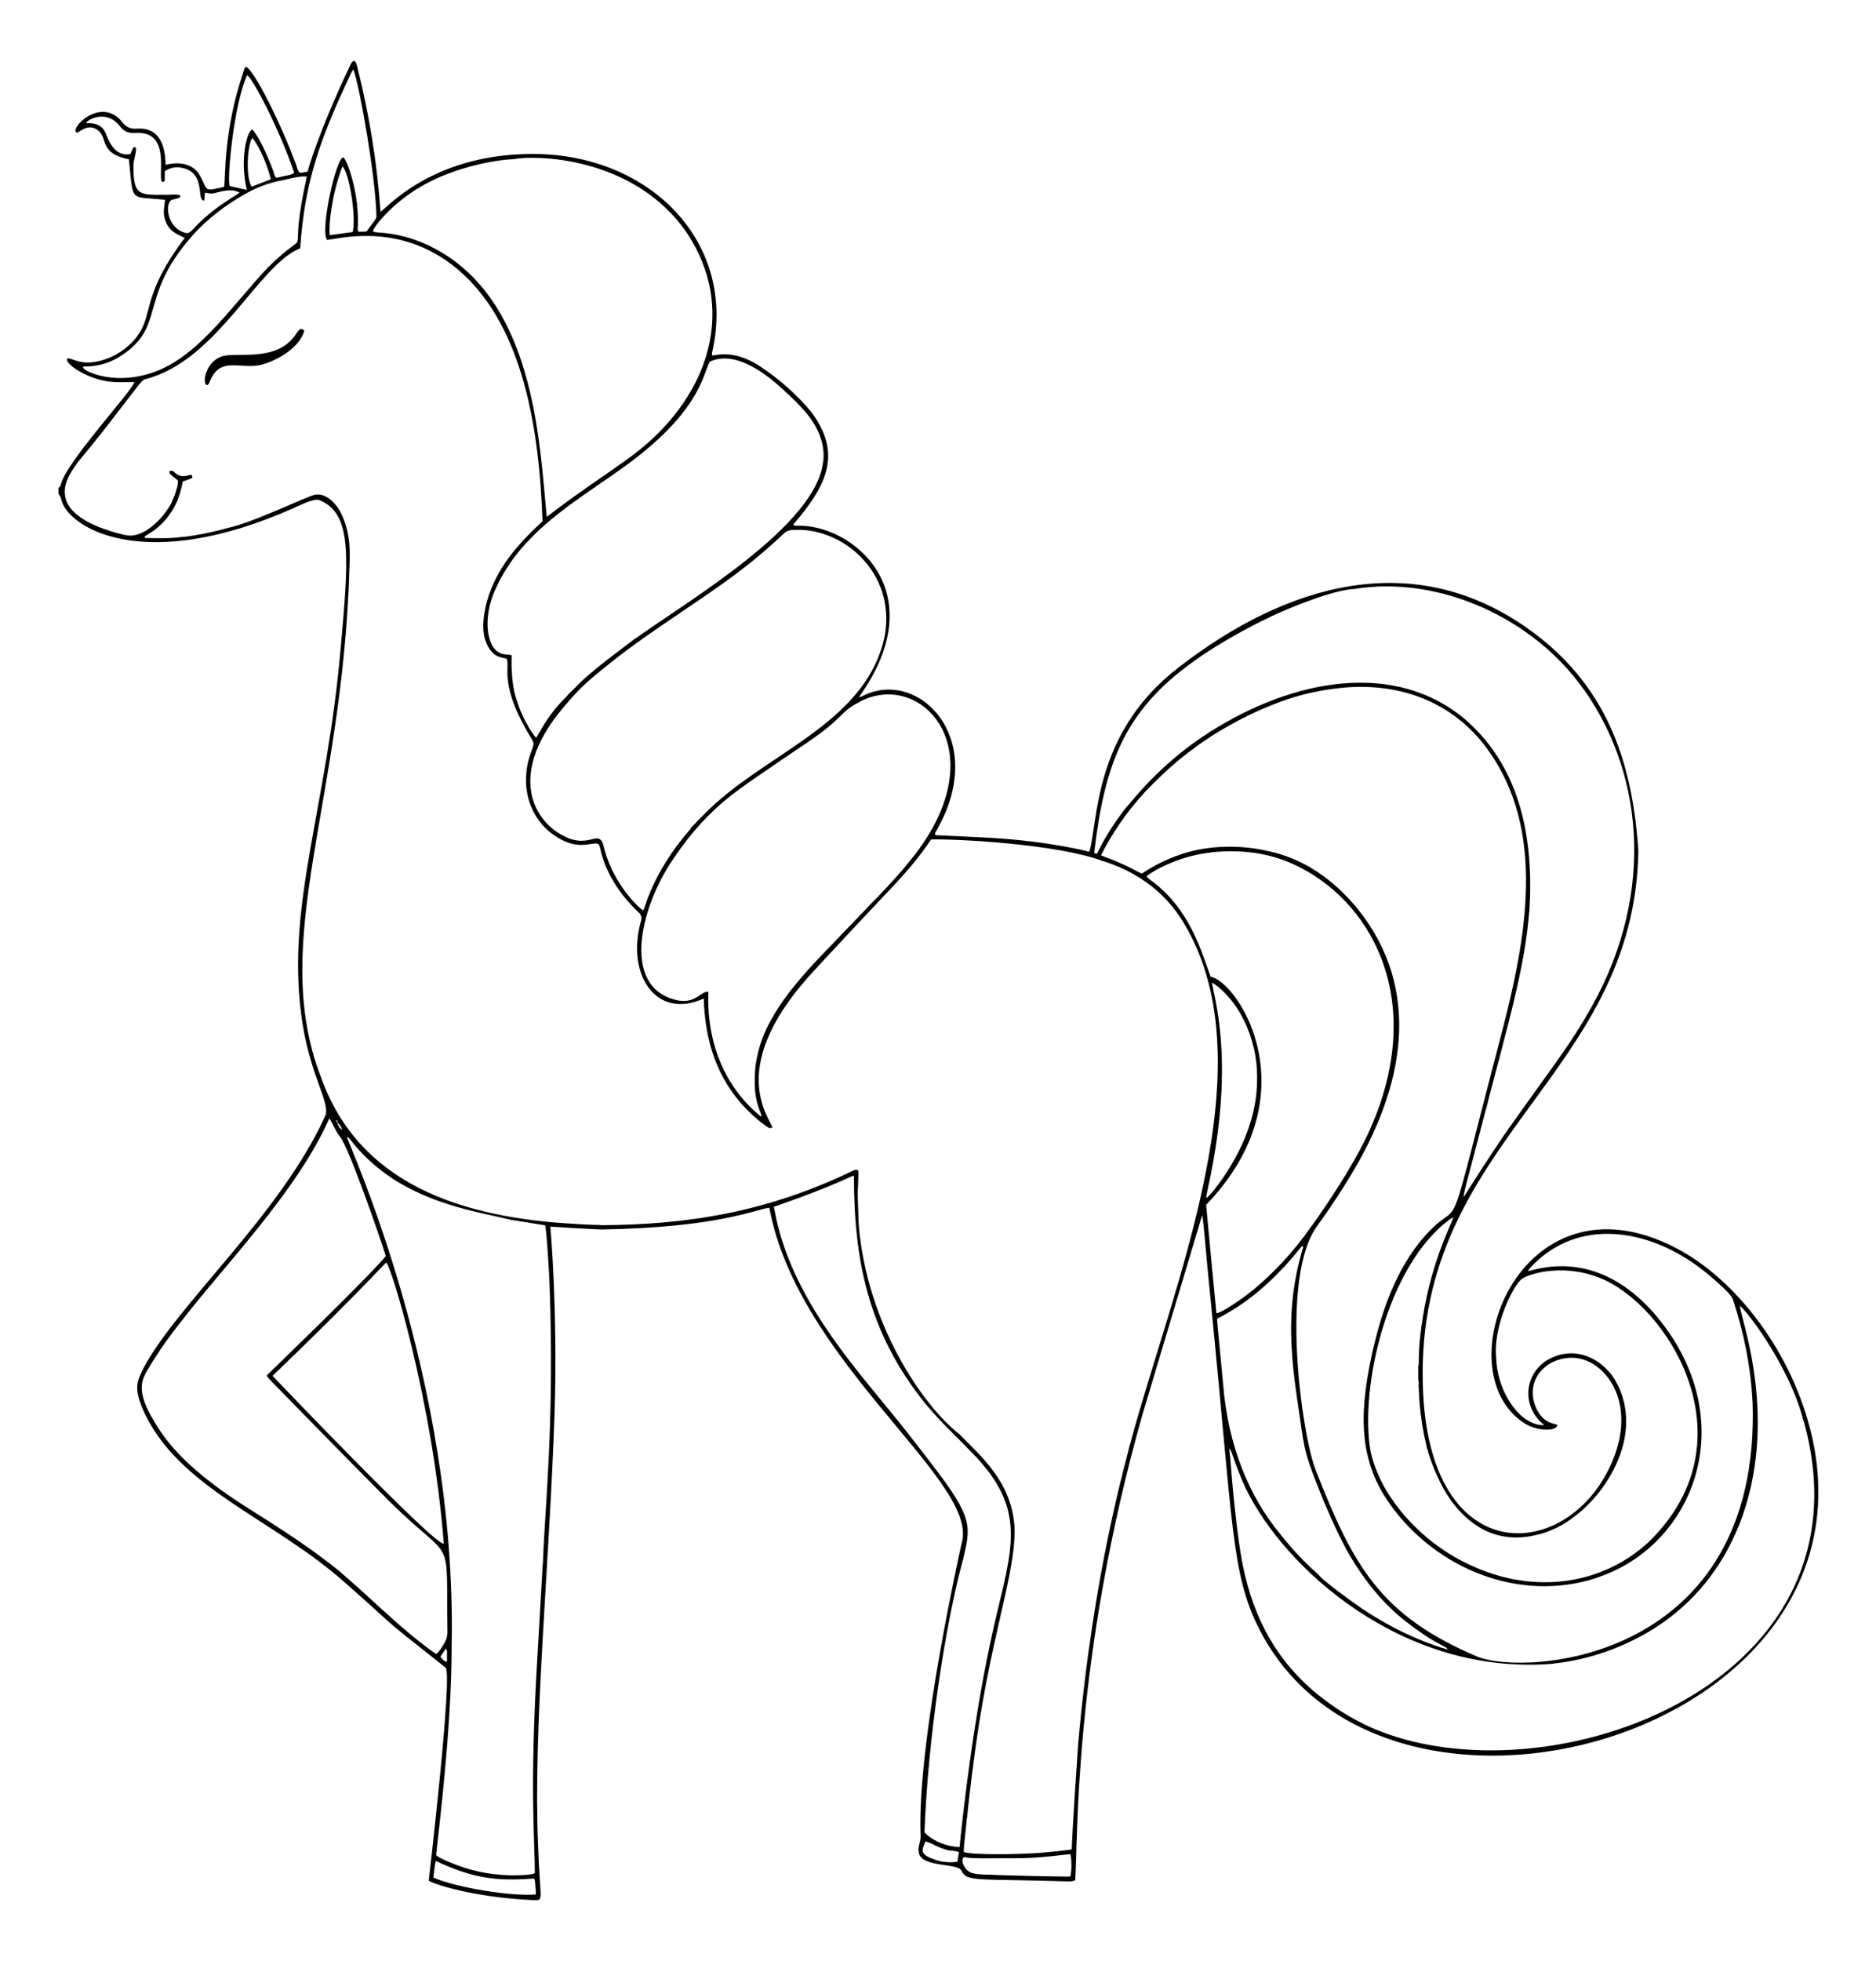<?xml version="1.0" encoding="UTF-8"?>
<!DOCTYPE svg  PUBLIC '-//W3C//DTD SVG 1.1//EN'  'http://www.w3.org/Graphics/SVG/1.1/DTD/svg11.dtd'>
<svg enable-background="new 0 0 1633 1706.36" version="1.1" viewBox="0 0 1633 1706.4" xml:space="preserve" xmlns="http://www.w3.org/2000/svg">

	<path d="m305.14 56.199c0.524-0.969 1.036-1.969 1.827-2.756 2.639-1.508 3.342 2.168 4.058 4.863 10.252 40.84 17.082 81.747 20.21 125.95 4.392-1.901 46.197-52.99 139.64-50.194 98.408 3.541 169.21 78.68 149.54 170.11-0.244 1.707-1.178 3.48-0.36 5.165 4.809-0.574 17.927-4.691 38.869 7.676 23.498 14.811 43.257 35.116 50.328 45.723 23.351 34.703 8.647 61.76-18.597 93.455 0.147 1.4 1.933 1.196 2.96 1.204 47.352-1.762 120.68 56.216 54.132 149.05 2.094 0.098 3.716-1.36 5.578-2.053 47.091-21.131 104.45 36.598 64.947 112.54-4.21 8.394-5.514 8.748-3.596 9.725 15.49 0.827 30.998 1.342 46.483 2.227 53.104 3.048 87.086 12.179 87.086 12.179 7.785-25.941 3.146-103.09 77.565-160.24 94.583-73.37 203.66-103.98 302.69-34.976 69.154 48.211 92.426 115.27 97.642 194.38-3.144 196.85-193.31 251.37-187.64 464.01 4.105 167.65 132.24 155.24 166.87 62.422 17.797-48.206-7.742-80.685-31.184-84.757-15.843-3.004-34.101 5.748-38.758 21.432-3.92 12.607 2.095 26.971 10.236 32.424 2.92 2.196 6.6 2.836 10.023 3.885-0.085 5.577-16.383 5.929-27.54-0.614-73.036-44.248-5.458-223.84 130.64-153.26 51.213 26.558 101.75 89.743 118.73 165.13 57.807 261.07-372.93 379.79-481.4 166.4-24.273-47.822-22.606-88.404-41.745-280.63-5.778-57.589-6.045-67.615-7.863-79.57 0 0-51.869 173.08-51.87 173.08-61.138 215.28-56.227 376.65-58.693 405.8-1.498 0.418-2.991 1.009-4.56 0.987-83.516-2.618-89.482 0.76-94.806-9.872-4.182-6.289-34.718-2.288-36.754-15.237-1.133-5.009 1.813-9.694 1.551-14.681-3.398-82.703 36.101-256.12 36.305-257.14 11.101-53.755-143.54-156.5-167.98-289.27-13.24 1.84-45.608 17.323-146.32 18.935-11.94-0.341-44.319-2.494-44.319-2.494s6.467 70.369 3.729 161.06c-4.575 136.39-18.822 272.94-14.388 377.66 1.694 50.944 5.877 47.243-5.174 47.243-51.875-2.478-86.786-14.253-89.993-16.899 0.02-1 21.25-181.24 14.557-185.42-65.748-52.114-32.447-25.367-85.308-71.969-64.055-58.027-148.83-83.745-178.77-154.13-6.7-16.989-4.99-22.354 1.52-35.02 29.924-55.725 118.21-132.53 157.4-217.78 6.542-11.378-13.547-35.193-20.441-89.468-12.675-97.144 22.182-179.32 34.242-317.42 7.241-80.416 10.351-118.21-18.299-129.88-4.602-2.092-18.339 5.093-22.97 7.076-127.88 56.678-191.9 18.159-200.85-4.645-1.16-2.605-1.142-5.787-3.431-7.783v-5.169c0.849-0.924 1.907-1.8 2.107-3.111 4.548-19.606 62.057-81.21 63.991-89.117-7.623-0.067-15.285 0.569-22.868-0.578-18.894-2.537-39.102-15.966-35.296-20.17 5.43 0.624 10.696 5.082 22.793 3.347 16.672-2.37 32.117-12.947 39.874-25.566 11.478-18.086 3.125-34.493 39.34-82.472-6.386-3.296-15.022-5.547-17.779-18.286-1.133-4.934 0.204-9.934 0.618-14.868-31.614-3.43-27.372 3.397-31.451-35.233-27.701-5.519-17.014-19.961-28.589-26.326-7.405-4.3-14.152 2.27-16.303 3.165-8.495-1.288 17.182-30.214 36.46-12.183 2.682 2.424 5.581 9.572 15.517 8.663 18.361-1.243 24.627 12.988 24.802 31.46 1.438-0.116 22.121-6.475 30.673 10.698 6.1 11.412 2.263 12.883 20.357 8.454 1.291-7.216-0.901-47.786 16.53-99.295 0.604-1.742 0.689-3.818 2.311-5 6.431 0.464 32.209 52.759 43.927 85.543 0.813 2.187 1.12 4.796 2.938 6.427 2.298 0.191 4.6-0.484 6.863-0.862 0 1e-3 8.413-31.991 37.434-93.165m-0.018 8.458c-25.181 53.788-39.902 91.642-43.763 151.37-36.469 14.261-71.847 97.476-134.27 113.76-3.813 0.916-2.942 0.88-30.135 35.993-3.267 4.289-6.712 8.449-9.89 12.805l-0.164 0.036c-16.055 20.286-18.274 21.808-21.561 27.024l-0.124 9e-3c-3.649 5.449-7.214 11.254-8.383 17.81l-0.12-0.151c-0.181 3.168-2.171 12.021 6.965 21.459 8 8.136 19.607 13.163 31.744 17.072l-4e-3 0.071c4.374 1.342 8.805 2.507 13.241 3.609l0.262-0.076c14.916 4.087 33.355-13.932 40.643-28.517l-0.031-0.218c1.859-3.634 6.168-15.056 5.298-18.619-2.271-2.227-5.107-3.84-7.209-6.245l-0.076 0.013c-0.022-0.311-0.071-0.929-0.093-1.24 0.142-0.227 0.431-0.684 0.578-0.911 1.111-9e-3 2.467-0.307 3.271 0.693 6.312 6.595 12.971 2.878 14.263 2.689 1.48-0.191 2.769 2.2 1.213 3.018-2.485 1.191-5.178 1.871-7.734 2.894-1.028 6.524-3.445 14.504-6.183 19.979l-0.076-9e-3c-2.138 4.654-5.16 8.823-8.285 12.85l-0.124-9e-3c-5.067 6.058-11.387 11.045-18.37 14.73 0.036 0.52 0.049 1.044 0.053 1.573 10.596 0.067 21.295 0.676 31.807-0.88 1.329 0.171 19.046-1.955 39.398-7.569l-0.058-0.08c22.221-4.267 71.027-28.391 77.263-29.166 10.552-1.815 20.008 10.092 23.162 17.752 8.251 17.636 6.821 35.185 6.578 45.35-5.825 205.51-70.09 324.18-25.264 442.56l0.08 4e-3c32.926 94.468 123.33 123.79 223.6 128.9l-0.284 0.071c6.783 0.364 13.57 0.716 20.361 0.742l0.116 0.209c75.841-0.353 145.11-11.448 219.5-47.341 1.396-0.693 3.005-1.213 4.542-0.613 0.089 0.324 0.276 0.969 0.365 1.293-0.318 27.442-1.308 2.345 0.236 45.803 6.957 86.688 55.758 157.8 87.744 182.77 18.301 18.845 44.415 40.25 47.754 78.614l0.089-0.049c2.17 43.349-22.361 97.244-36.331 213.04l-0.062-0.324c-1.751 14.134-3.48 28.273-4.858 42.452l-0.142-0.062c-0.836 10.875-2.862 23.702-2.693 29.753 8.224 2.925 50.114 1.738 57.159 1.271 16.997-0.703 36.771-3.463 36.771-3.463s0.792-22.762 5.6-91.57c13.565-153.88 42.79-249.12 44.99-260.67l0.16-0.142c37.08-138.68 123.46-335.6 43.638-458.76l-0.058 0.013c-15.614-23.808-39.553-40.256-67.076-48.857l-0.147 0.04c-39.973-15.171-130.23-19.458-149.48-18.823-10.011 14.488-17.713 25.046-47.012 55.328l0.018 0.12c-17.535 18.37-34.749 37.056-52.092 55.617l4e-3 0.116c-82.368 86.316-40.571 131.38-39.109 139.59-2.675 0.261-1.77 1.676-9.507-4.463l-0.049 0.031c-34.23-27.087-48.986-64.231-50.168-107.97-41.865 19.049-68.057-21.348-54.395-68.302 0.863-4.912-2.413-6.6-4.729-8.97-15.041-14.708-26.855-33.336-31.189-54.097-0.325-1.276-0.782-2.774-2.116-3.311-6.081-1.473-17.686 6.809-38.127-7.552-16.302-11.274-24.802-30.489-24.153-49.434 0.654-21.74 9.156-27.524 5.587-33.007-29.515-47.548-19.36-62.373-22.357-70.858-4.852-1.647-11.962-0.582-17.668-13.561-5.319-12.136-2.076-29.175 2.027-41.723 9.631-28.199 28.939-47.713 46.768-64.435-2.913-82.308-17.626-182.7-85.899-228.19-45.67-30.273-91.907-17.478-101.61-16.512-6.448-7.953 8.025-72.518 14.179-71.84 2.878 1.621 13.251 28.758 12.659 57.435 0.231 2.396-1.058 5.151 0.6 7.249 7.223-0.335 6.457 0.314 7.529-1.085 7.267-9.95 7.75-9.876 7.983-12.347-0.676-33.707-14.211-111.44-20.055-127.72-1.076 1.225-1.827 2.683-2.512 4.154m-90.095 0.881c-11.366 25.075-17.579 89.451-15.108 96.384 4.969 1.156 9.961 2.227 14.948 3.32-6.575-27.311 0.464-52.236 4.929-52.559 9.143 11.057 17.869 35.747 18.326 36.749 0.476 1.907 0.778 4.2 2.667 5.276 13.604-3.279 10.585-1.661 15.374-4.245-12.927-38.286-37.522-84.903-41.136-84.925m-139.07 40.149c-0.573 0.311-0.653 0.947-0.578 1.533 2.071 0.062 12.735-1.263 16.73 9.032 4.02 10.661 9.793 19.991 21.437 17.757 0.951-1.902 1.565-3.974 2.649-5.809 0.809-0.329 1.942 0.076 2.293 0.858-0.018 4.756-1.978 9.209-2.24 13.943-0.832 28.303 6.428 26.43 27.011 26.5 4.344 0.325 16.705-1.645 13.179 2.427-1.667 0.844-3.596 0.987-5.343 1.636-8.122 0.041-7.033 25.419 11.067 29.237l0.013 0.098c2.325 0.164 4.151-1.533 5.583-3.147 16.969-18.585 35.355-28.1 40.829-32.127-8.309-4.726-20.454 0.574-23.539 0.773-2.262 0.222-4.462-0.556-6.707-0.684 0.08 1.382-0.267 2.751-0.156 4.138l-0.089-0.364c-0.044 0.96-0.093 1.92-0.138 2.885-7.688 1.406 2.394-24.343-19.961-28.406-5.018-1.142-10.445 0.116-14.579 3.142 0.04 2.507 0.102 5.027-9e-3 7.534 0.031 1.302-1.738 2.369-2.667 1.196-3.205-6.748 7.738-43.619-22.241-42.154-15.297 1.108-11.863-9.62-24.971-13.534-6.004-1.58-12.613-0.158-17.573 3.536m141.29 20.779c-2.465 11.872-2.278 28.85 1.756 36.02 5.6-2.156 11.156-4.431 16.797-6.489-2.472-10.613-9.423-27.62-16.077-36.033-1.33 1.924-1.908 4.262-2.476 6.502m229.51 12.072c-17.662 0.727-44.946 6.643-69.022 17.775l0.013 0.084c-30.316 14.047-50.381 37.589-53.19 44.683 2.712 1.911 1.594 0.281 17.006 2.551l-0.058 0.044c4.134 0.604 8.187 1.653 12.241 2.658v0.067c9.406 2.448 17.67 6.461 20.93 7.854l0.022 0.093c89.949 44.425 94.736 167.06 101.2 235.37 0 0 17.014-13.135 37.545-27.344v-0.08c10.112-6.805 20.063-13.859 30.033-20.872l4e-3 -0.071c67.117-46.365 97.117-120.07 61.617-186.72l-0.124-0.027c-5.636-11.027-13.196-21.006-21.739-29.94l-0.076 0.053c-45.005-46.735-114.22-50.148-136.4-46.18m-149.51 8.423c-8.624 23.747-11.296 49.006-10.223 57.666 6.676-0.764 13.312-1.947 19.992-2.671 3.085-12.688-2.588-49.899-8.676-57.057-0.449 0.639-0.853 1.315-1.093 2.062m-51.448 9.938c-11.601 2.076-22.824 6.254-32.958 12.272l-0.089-0.022c-16.404 9.436-32.694 21.448-46.176 36.905l9e-3 0.08c-47.705 54.344-20.318 79.329-64.653 105.55-14.126 7.91-26.318 7.121-28.837 7.236-0.142 0.093-0.427 0.28-0.573 0.369l-0.307-9e-3c-1.116 3.022 25.06 16.035 57.59 5.849 40.687-11.864 69.654-56.281 103.61-92.664l0.076-0.018c39.815-38.627 17.787 0.603 30.873-65.853 0.84-4.334 1.942-8.618 2.613-12.988-7.241-0.435-14.188 1.796-21.175 3.294m372.08 157.79c-6.215 10.685-7.748 45.949-83.286 97.615l0.018 0.08c-5.378 3.618-10.645 7.405-16.037 11.001l0.013 0.08c-4.343 2.871-8.574 5.903-12.845 8.876l-4e-3 0.076c-4.569 3.08-8.961 6.418-13.41 9.667v0.08c-4.436 3.227-8.689 6.698-12.93 10.17l0.018 0.076c-7.992 6.229-20.393 18.252-28.855 28.784l0.022 0.076c-2.44 2.782-4.534 5.849-6.68 8.863l4e-3 0.076c-4.076 5.845-7.623 12.054-10.783 18.437l0.044 0.138c-13.039 24.557-10.85 53.446 1.845 59.208l-4e-3 0.138c2.898 1.391 6.183 1.458 9.325 1.645l-0.342 0.147c0.36 0.031 1.085 0.084 1.449 0.116 0.039 1.234-1.528 24.749 5.116 41.172-0.119 1.013 6.226 18.837 16.121 30.811 3.7-5.503 9.699-19.424 25.819-35.358 0.813-0.84 1.738-1.596 2.351-2.609 3.929-3.689 7.649-7.641 11.485-11.441l0.036 0.022c12.643-11.786 31.891-25.954 46.479-37.029l0.218 9e-3c47.588-34.022 157.78-98.452 163.46-154.13l0.12 0.267c0-2.91 3.866-22.261-17.757-45.839l-0.102-0.013c-3.951-4.605-8.383-8.778-12.779-12.956l-0.124 0.013c-17.878-17.38-45.348-38.677-68-28.272m68.783 146.97c-1.729 0.333-3.214 1.507-4.494 2.68-30.107 28.519-55.217 45.362-90.699 69.293l0.013 0.062c-11.045 7.423-22.041 14.925-32.918 22.602v0.08c-9.094 6.32-17.912 13.041-26.62 19.881l-0.022 0.111c-25.681 19.822-32.637 29.057-37.331 34.238l0.013 0.093c-55.943 62.159-30.313 106.47 0.48 118.67l4e-3 0.08c16.272 5.867 22.861-2.917 27.642 1.213 2.729 2.133 1.954 5.349 5.992 16.521 9.129 25.065 26.306 41.682 30.606 44.714 0.658 1 1.081-0.604 5.111-12.232l0.084 0.147c8.307-21.393 21.13-40.807 36.105-58.097l0.413 0.053c0.04-0.289 0.129-0.862 0.173-1.147 0 0 11.522-12.589 22.406-22.299l0.062 0.018c51.447-45.97 131.79-72.969 146.49-145.25 9.698-55.011-36.107-93.157-77.001-92.055-2.176 0.037-4.434-0.145-6.509 0.628m493.04 50.684 0.231 0.102c-17.991 0.337-54.535 15.079-74.134 24.21l-0.013 0.138c-17.308 7.963-45.671 23.443-66.751 38.611v0.08c-61.353 43.574-77.607 90.99-86.521 166.07 0.2 1.876 2.84 1.565 3.085-0.178 8.726-17.914 19.059-31.421 24.095-38.149l0.093-4e-3c12.578-14.951 21.634-25.026 36.318-38.34l0.102-0.013c15.689-14.136 29.659-23.237 38.051-28.775l0.102 0.018c70.226-44.336 160.05-63.272 222.99-8.503l-0.018 0.089c46.795 41.639 57.971 103.62 53.892 165.59l-0.084-0.387c-3.27 44.174-16.474 90.532-26.646 130.41l-0.08 0.053c-3.636 14.112-7.543 28.18-11.005 42.323l-0.08-0.173c-17.13 65.907-19.269 71.893-19.295 76.152 0 0 21.235-34.068 40.714-61.995l0.107 0.04c31.903-45.203 49.667-67.724 65.391-94.628l-0.018-0.093c60.597-100.28 52.358-208.24-0.902-284.2l-0.08 0.036c-44.18-63.36-126.66-100.1-199.55-88.48m-18.481 86.934c-4.236 0.476-8.445 1.173-12.636 1.924l0.049 0.067c-30.35 5.252-64.517 20.495-94.491 39.451l0.018 0.071c-4.24 2.658-8.325 5.556-12.41 8.436l-0.022 0.098c-19.469 13.798-32.546 27.012-45.292 39.923l0.018 0.12c-16.038 17.273-29.696 37.735-38.034 54.853 8.595 3.458 13.399 5.006 22.873 9.534v0.08c3.92 1.809 7.663 3.974 11.587 5.774 0.364 0.391 1.071 0.738 1.533 0.173 12.12-7.917 19.958-11.276 29.708-15.161l0.173 0.044c23.263-8.949 51.282-9.951 75.929-4.978l0.027 0.036c34.348 6.436 60.714 25.651 81.899 51.443l-0.013 0.053c55.606 69.548 41.316 153.88-7.485 233.25l-4e-3 0.102c-8.543 13.912-17.512 27.571-27.149 40.758l0.018 0.08c-34.77 44.486-13.546 186.57-2.267 213.34l-0.044 0.169c32.833 83.821 56.168 126.49 140.65 162.42 42.542 17.348 247.28 3.965 239.73-221.87l-0.062 0.329c-1.467-30.389-7.583-60.493-17.139-89.353-1.85-5.72-22.833-23.041-27.699-26.548l4e-3 -0.04c-46.267-35.332-106.62-44.116-146.71-2.862-1.471 1.484-3.173 2.982-3.894 4.978 8.288-1.475 59.347-20.703 109.69 36.647 78.118 90.331 36.743 201.98-50.074 230.19l0.084 0.089c-66.8 21.832-139.67-7.622-180.14-64.466l4e-3 -0.142c-29.74-41.44-25.356-86.415-13.983-136.56l0.062 0.147c8.657-37.075 22.736-74.44 49.274-101.54l0.08 9e-3c29.086-29.787 11.7 20.825 63.182-175.86 22.353-86.76 37.569-180.19-19.028-249.82-32.21-38.523-79.248-52.048-128-45.378m-412.76 11.223-4e-3 0.102c-17.344 8.653-14.125 14.063-44.567 34.567v0.089c-5.498 3.649-10.898 7.454-16.432 11.05l0.036 0.062c-5.063 3.316-10.05 6.747-15.041 10.17l-0.027 0.089c-12.294 8.276-24.562 16.623-36.322 25.651l4e-3 0.093c-18.931 14.651-35.51 33.532-47.679 51.528l0.022 0.098c-29.875 40.643-49.26 113.93-0.493 125.89l0.022 0.076c17.722 4.401 22.059-8.241 28.575-6.938 0.536 1.847-6.521 65.083 44.781 107.64 0.44 0.378 1.236 1.182 1.516 0.204-2.026-7.657-8.178-15.551-5.058-45.403l0.093 0.2c3.48-22.366 12.051-38.131 24.864-56.662l0.124-4e-3c4.338-6.285 9.356-12.063 14.192-17.961l0.098-0.018c9.078-10.938 19.06-20.757 22.481-24.642l0.085 0.022c4.445-4.609 8.938-9.187 13.254-13.903l0.107-0.018c4.16-4.236 8.236-8.543 12.325-12.85l0.107 0.027c3.867-4.347 8.152-8.32 11.956-12.716 1-0.65 25.427-25.747 35.562-39.292l0.129-0.018c75.634-93.388 9.703-165.59-44.71-137.13m305.63 131.11 0.049 0.138c-24.78 2.483-47.157 13.656-56.204 20.69 0.978 1.582 2.68 2.502 4.098 3.658 33.398 24.45 43.718 61.402 51.772 83.752 24.051 4.295 88.278 102.5-3.876 198.4 0.517 7.174 8.068 86.036 8.903 94.304 4.571-0.036 23.632-13.417 30.678-19.259l0.098 0.022c18.148-14.803 36.28-33.827 52.314-56.964l0.102 0.036c14.896-20.826 34.505-50.922 45.616-73.463l0.089-0.022c53.912-109.41 14.6-197.46-49.763-234.76l-0.138 9e-3c-25.684-15.209-53.822-19.711-83.738-16.543m0.893 113.28c1.739 13.035 19.243 65.229-0.991 166.72-0.856 4.914-3.566 15.919-4.049 20.668 2.713-0.769 11.717-13.24 13.241-15.579l0.102-0.018c2.285-3.342 4.605-6.667 6.645-10.165l0.08-9e-3c7.111-11.529 14.262-25.93 18.077-38.985l0.102-0.08c5.799-18.512 7.173-35.115 5.298-54.288l-0.12 0.311c-0.849-8.663-3.182-17.121-6.067-25.313h-0.089c-1.698-4.769-3.827-9.378-6.156-13.868l-0.071 0.013c-1.658-3.316-3.698-6.423-5.765-9.49l-0.049 0.049c-4.22-6.281-13.433-16.416-20.188-19.968m-768.28 118.01c-27.972 64.052-94.317 131.12-130.3 178.59l-0.111-5e-3c-5.596 7.298-11.223 14.597-16.334 22.25l-0.098 9e-3c-1.192 1.831-13.055 19.956-13.979 22.993l0.129 0.28-0.351 0.125c-6.846 13.987 3.078 30.604 11.312 44.181 14.327 22.599 34.564 39.926 56.275 55.688l0.182 5e-3c20.521 15.608 60.383 36.326 103.26 70.996l-0.022 0.102c7.501 6.25 33.705 30.132 37.06 33.287h0.151c10.396 9.658 21.095 19.001 32.291 27.735l0.062-0.018c1 0.862 10.549 8.445 13.668 9.872 3.702-3.368 4.418-5.623 6.485-8.658l-0.013-0.076c2.338-3.422 3.347-7.645 3.094-11.756-1.172-86.799 6.198-56.615-48.825-110.62l-0.102 9e-3c-39.037-39.162-103.96-105.75-103.96-105.75-1.613-1.676-3.316-3.325-4.436-5.387 0 0 89.372-86.214 103.67-103.86-5.356-17.643-32.489-95.155-39.696-103.65l-0.178 0.08 0.173-0.102c-3.957-4.926-6.184-10.989-9.411-16.322m6.699 4.271c0.662-0.849 0.191-1.885-0.062-2.774-1.245 0.472-0.138 1.934 0.062 2.774m0.457-0.2-0.116 0.582c0.965 2.067 1.942 4.391 4.156 5.409-0.63-2.364-1.986-4.618-4.04-5.991m7.823 11.37c0.254 0.24 0.254 0.24 0 0m0.36 1.013c0.536 4.723 95.899 208.9 91.099 442.5 0.107 72.644-12.072 166.61-13.192 179.71l-0.147 0.058c-0.013 0.898-9e-3 1.818-0.013 2.747 2.916 2.434 15.727 7.879 22.979 10.134l0.076 0.111c3.68 1.08 7.334 2.289 11.103 3.045l0.053 0.075c9.129 2.27 21.874 3.838 27.744 3.685l0.022 0.2c2.292-0.091 14.381 0.437 22.308-1.196l0.04-0.115c0.356-0.107 1.071-0.32 1.431-0.422 0.141-25.821-4.667-72.554 2.027-184.27 3.268-58.933 4.669-79.25 4.743-84.183l0.249-0.458c1.246-45.278 10.355-120.11 5.805-243.64-0.319-8.585-2.386-46.002-3.894-51.203-4.665-0.885-28.378-4.597-29.38-4.725l-0.293 0.182-0.156-0.324c-25.258-6.05-67.569-12.218-104.46-36.807l-4e-3 -0.08c-13.601-9.045-25.691-20.348-35.638-33.304-0.679-0.735-1.403-1.748-2.497-1.726m435.82 35.656c-24.025 11.339-64.271 24.988-64.271 24.988 1.525 7.218 2.782 14.521 4.974 21.579l-0.053 0.218c19.145 67.82 67.914 120.73 104.87 166.48l-0.031 0.044c9.427 11.698 18.526 23.655 27.744 35.522l-0.027 0.049c36.703 47.525 33.862 54.087 27.299 82.877l0.04 0.409-0.204-0.027c-15.307 56.075-30.41 154.59-33.496 237.19 7.957 8.058 20.17 12.392 30.571 12.747 0 0 8.926-95.047 27.064-179.38l-0.222-0.213 0.231 0.2c15.095-71.266 34.063-106.79-8.365-155.18l0.018-0.076c-4.694-5.48-9.974-10.405-14.93-15.628l-9e-3 -0.116c-11.521-11.503-23.273-22.837-33.567-35.482l-0.062 4e-3c-50.164-62.292-62.115-125.56-62.115-198.42-1.872 0.616-3.694 1.354-5.463 2.216m523.88 36.136c-54.279 40.026-78.355 146.29-68.742 201.33 4.149 19.236 13.893 36.959 26.068 51.817l-0.018 0.075c2.436 2.991 4.925 5.947 7.596 8.734l-0.018 0.12c8.093 8.306 16.963 16.541 26.726 23.108l0.04 0.098c21.519 15.392 48.949 26.078 71.783 28.802l0.062 0.067c43.922 5.973 82.267-8.526 108.6-32.491l0.058 0.036c90.151-85.882 22.458-200.26-35.989-228.64-34.129-16.164-66.283-6.179-72.872-1.645-7.515 4.876-26.24 42.242-22.473 70.556-0.222 1.461 0.582 13.378 6.307 26.873l0.071-0.044c3.375 8.004 11.005 19.8 19.935 25.326l0.075-0.027c7.799 5.159 12.577 4.336 14.068 4.867 0.271-0.173 0.564-0.329 0.871-0.471-3.378-2.769-6.334-6.023-8.672-9.712l0.107-0.084c-8.676-13.88-6.048-33.294 8.498-44.363l-0.035-0.08c19.375-13.694 43.698-9.431 59.684 11.645h0.076c20.561 30.74 12.398 67.662-7.543 95.837l4e-3 0.084c-5.663 7.938-12.147 15.317-19.566 21.659l0.018 0.084c-12.611 10.868-26.177 18.684-43.256 21.659l0.062 0.053c-19.203 3.625-36.066-0.597-49.608-10.236l-0.08 0.022c-11.036-7.818-19.908-18.419-26.517-30.162l-0.107-0.018c-9.92-18.422-11.775-27.24-14.108-33.527 0.409-0.711 0.271-1.125-0.422-1.24 0.032-0.243-2.825-12.721-2.876-12.961-4.963-26.492-4.15-38.542-4.689-42.092 0.111-1.716 0.133-3.431 0.022-5.134l-0.316 0.258c9e-3 -4.476 0.031-8.947-0.013-13.414l0.391 0.027c-0.026-10.269 0.902-22.13 0.902-22.13 0.449-0.925 0.409-2.062 0.324-3.045 0.609-3.214 0.893-6.476 1.196-9.721l0.111 0.32c6.743-50.777 24.362-85.382 27.846-94.313-1.237 0.629-2.406 1.366-3.584 2.087m-142.23 39.211 0.018 0.093c-1 0.906-12.95 14.328-26.655 25.228l-5e-3 0.093c-9.728 7.382-15.967 12.453-33.269 21.597-0.296 1.752-0.452-2.342 5.089 56.879 4.309 54.426 23.274 98.906 50.07 130.91l-0.013 0.125c2.927 3.332 14.3 18.517 33.255 35.029 2.445 4.27 32.002 25.598 37.069 28.891v0.089c5.676 3.627 11.307 7.36 17.206 10.623l0.036 0.089c8.014 4.738 16.294 9.045 24.815 12.792l0.031 0.111c4.103 1.813 8.209 3.64 12.423 5.196l9e-3 0.084c6.747 2.551 13.516 5.085 20.486 6.983-0.591-2.09-2.12-1.67-15.028-9.352h-0.107c-19.242-12.485-35.715-25.218-51.834-45.816l-0.093-4e-3c-6.383-8.378-12.454-17.01-17.726-26.139l-0.102-0.018c-8.547-15.037-15.752-30.793-22.49-46.71l-0.089-0.018c-11.294-28.179-15.938-40.242-18.152-54.421l-0.071 0.084c-8.05-56.351-18.96-105.42 0.036-167.66-0.222-0.293-0.671-0.88-0.893-1.178-4.517 5.605-9.157 11.112-14.016 16.419m-783.54-1.676c-42.965 44.678-66.21 67.1-98.704 98.442 0.946 1.001 141.72 148.46 149.05 145.94-9.636-125.36-47.648-248.07-50.346-244.38m1178.5 37.425c0.657 10.757 35.275 99.995-0.68 191l-0.08 0.013c-15.139 37.861-39.593 67.286-71.058 87.939v0.084c-27.148 17.579-58.395 28.864-90.57 32.313l0.231 0.107c-131.31 10.935-234.06-83.109-267.72-152.14l-0.071 0.044c-11.403-25.201-12.089-34.076-14.445-34.949 0.307 2.445 0.356 4.947 0.853 7.369-0.12 1 5.416 73.921 12.574 101.44l-0.044 0.196c11.111 47.25 34.724 86.201 77.907 115.42l-9e-3 0.071c7.943 5.44 16.268 10.321 24.908 14.57l-0.022 0.107c148.47 72.845 449.71-28.307 383.71-263.7l-0.107 0.271c-10.78-43.662-46.294-92.687-55.377-100.15m-1126.4 298.3c-1.422 2.409-3.138 4.636-4.707 6.956 1.467 1.938 3.058 4.356 5.756 4.458-0.181-7.972 0.56-10.083-1.049-11.414m417.48 167.64c-0.236 0.604-0.476 1.2-0.662 1.858l-0.107 4e-3c-0.101 0.316-0.415 1.235-0.436 1.551-3.562 7.125 0.849 10.027 13.139 13.645 1.449 0.284 2.88 0.924 4.4 0.729 3.818 0.742 7.778 0.449 11.614-0.044 0.329-2.76 0.689-5.543 1.293-8.245-0.333-0.124-0.996-0.378-1.324-0.507l-9e-3 -0.031c-0.809-0.169-1.587-0.489-2.409-0.453-3.924-1.152-1.438 1.168-12.73-2.969l-0.018-0.093c-1.271-0.373-2.396-1.164-3.667-1.453-2.772-1.876-6.017-2.805-9.084-3.992m76.028 14.753c-7.908-0.253-36.192 0.611-40.243-0.733-6.891-2.341-3.177 12.659 6.298 13.921 4.246 1.2 14.661 1.182 15.663 1.138 0.774 0.429 64.463 1.861 68.431 1.56 0.538-1.545 1.736-11.066 0.124-19.419-3.888 0.053-26.775 3.745-50.273 3.533m-502.16 2.337c-1.449 4.685-1.409 9.667-2.169 14.45 20.15 8.883 68.346 16.554 89.273 14.699-0.025-1.213-0.448-11.5-1.431-13.845-28.21 1.856-49.884 1.793-85.673-15.304z"/>
	<path d="m264.91 287.69c-4.748 16.884-28.103 27.879-39.318 30.095-18.048 3.15-34.67-7.745-43.225 14.77-0.462 1.062-1.098 2.502-2.449 2.538-4.267-2.134-0.516-21.112 13.996-25.242 11.542-3.419 43.592 4.444 60.497-15.019 5.269-5.851 5.793-11.116 10.499-7.142z"/>

</svg>
